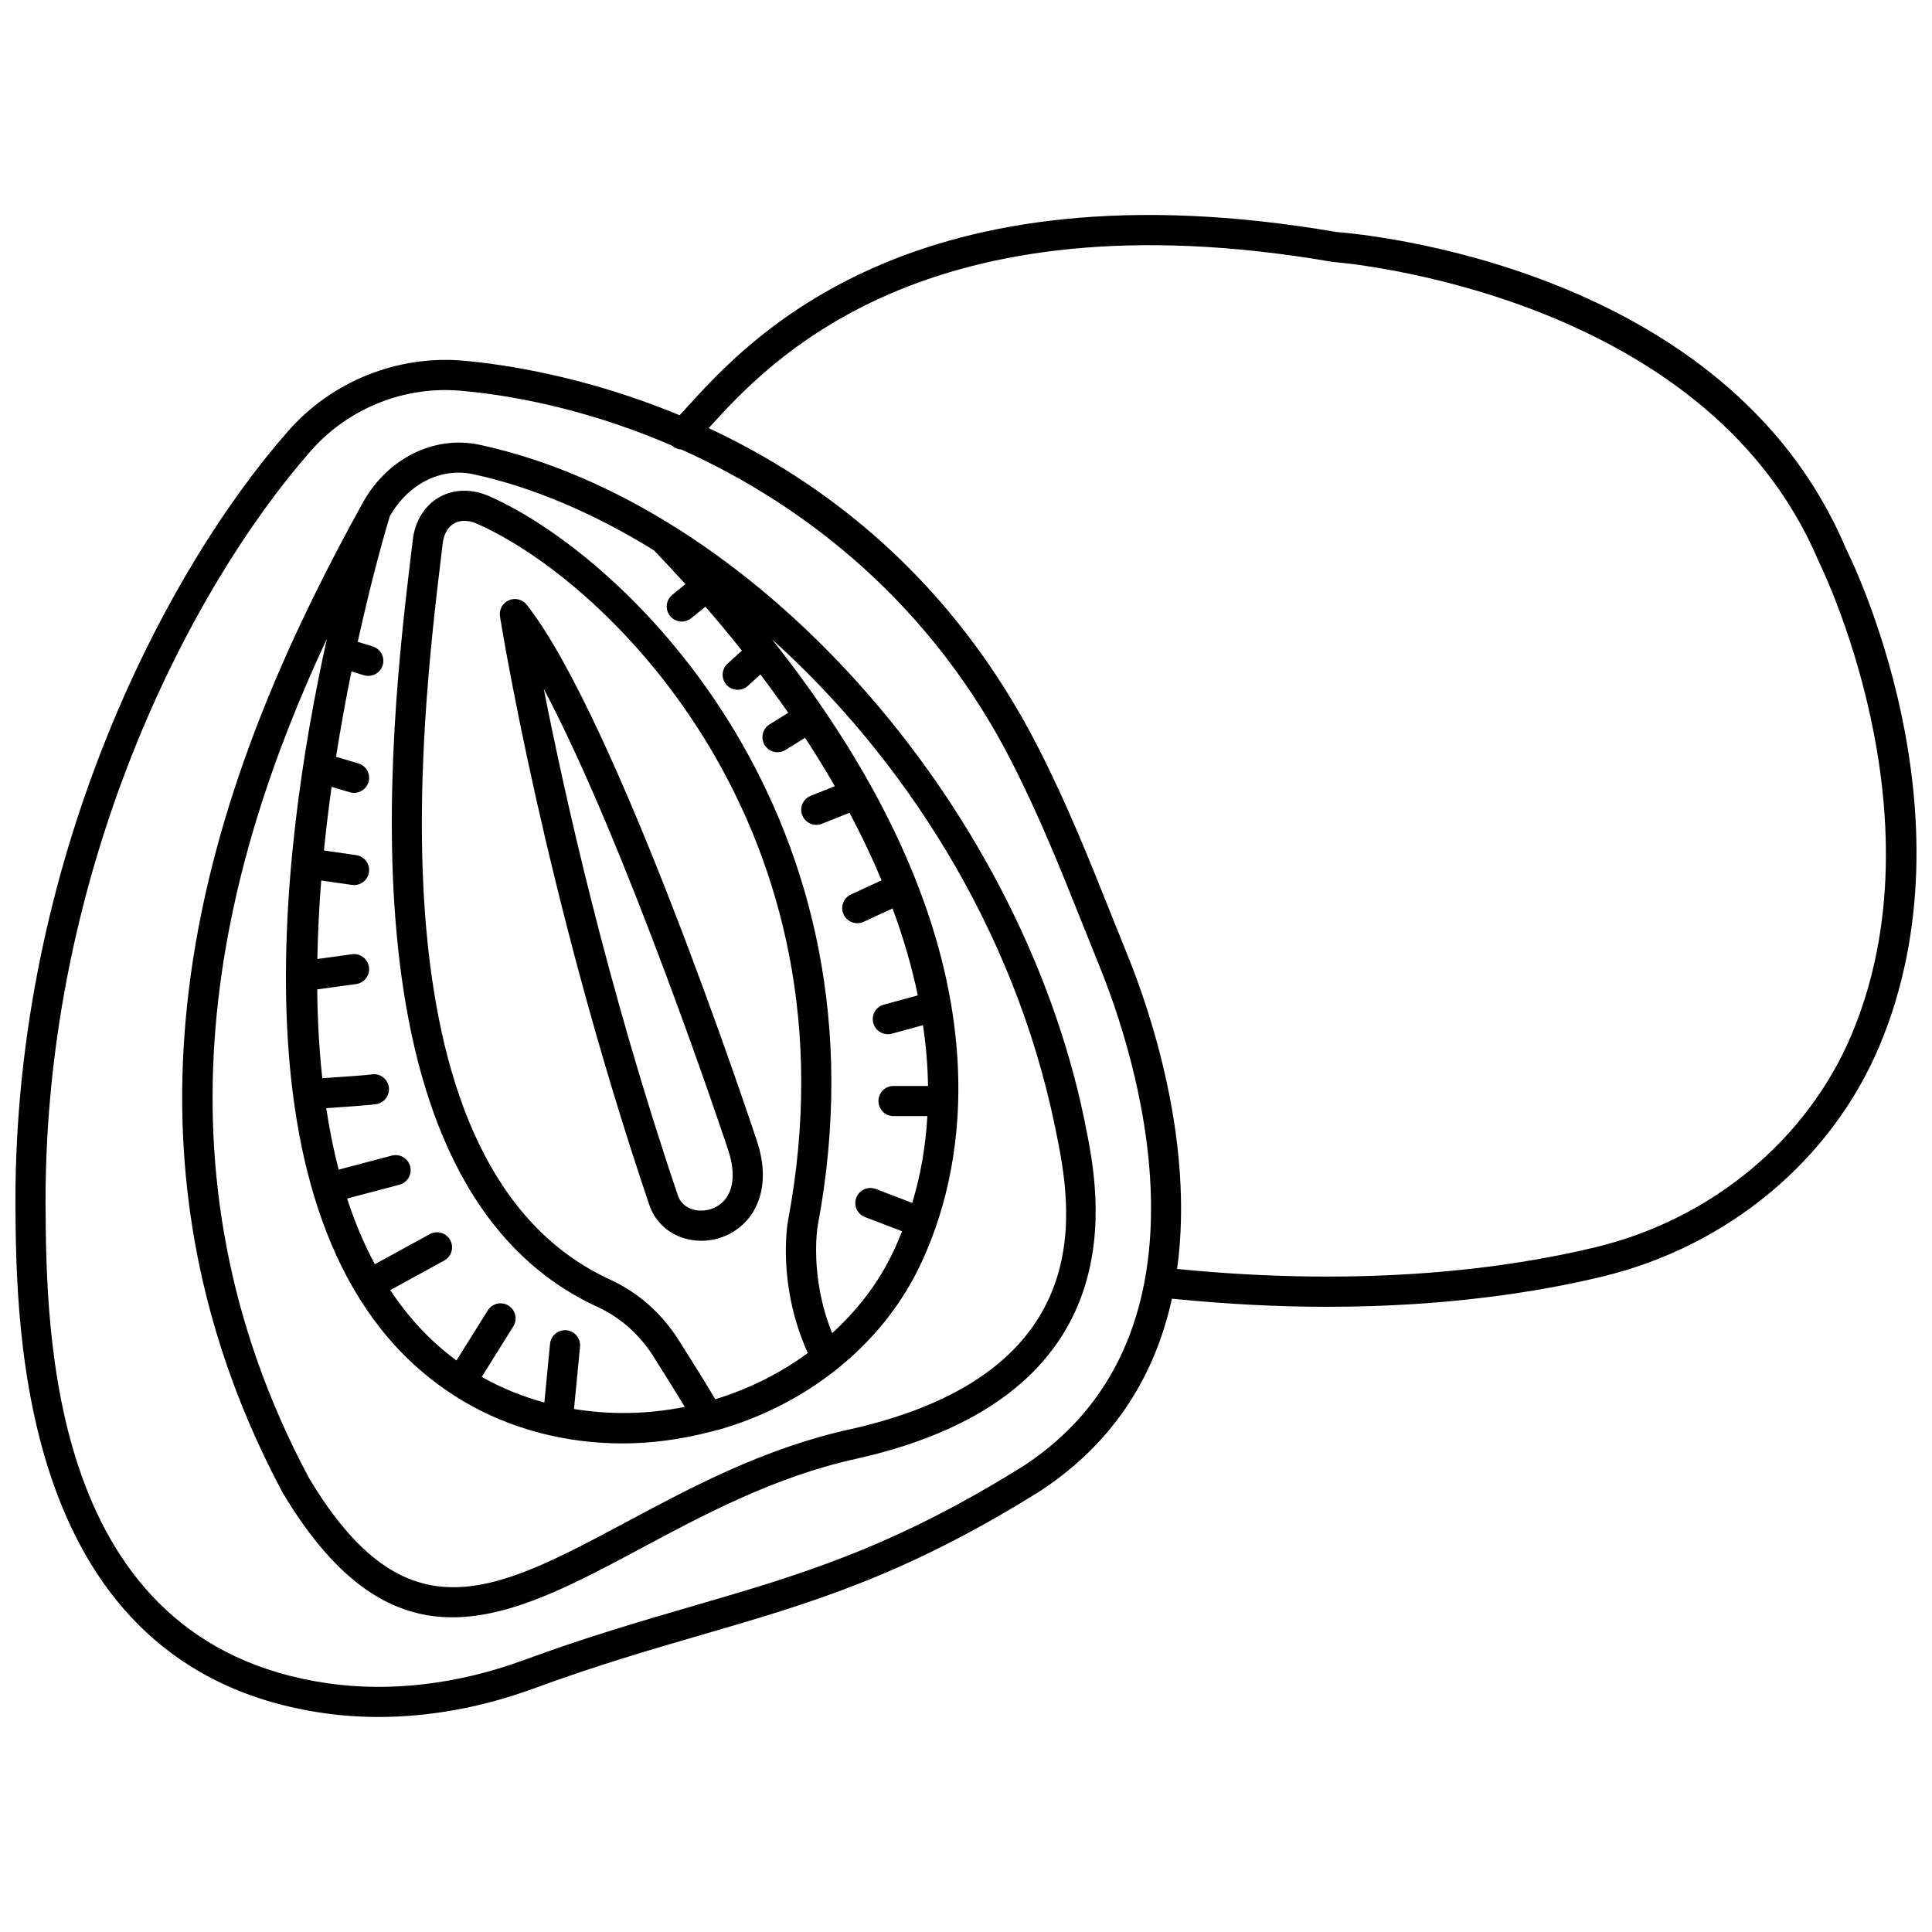 <?xml version="1.0" encoding="UTF-8"?>
<!-- Uploaded to: ICON Repo, www.iconrepo.com, Generator: ICON Repo Mixer Tools -->
<svg width="800px" height="800px" version="1.1" viewBox="144 144 512 512" xmlns="http://www.w3.org/2000/svg">
 <defs>
  <clipPath id="a">
   <path d="m148.09 200h503.81v400h-503.81z"/>
  </clipPath>
 </defs>
 <g clip-path="url(#a)">
  <path d="m633.11 289.21c-31.602-74.742-128.38-83.227-134.88-83.715-112.48-19.324-155.8 28.398-172.12 46.363-0.742 0.816-1.402 1.539-2.004 2.191-24.773-10.305-46.484-13.488-57.129-14.449-17.555-1.582-34.98 5.383-46.629 18.648-33.336 37.949-72.262 114.18-72.262 204.12 0.184 33.91 0.68 123.98 81.676 135.62 4.769 0.688 9.637 1.027 14.57 1.027 13.504 0 27.477-2.547 41.109-7.547 16.719-6.133 30.875-10.25 44.566-14.234 28.883-8.402 53.828-15.664 89.871-38.238 0.027-0.02 0.055-0.035 0.082-0.055 20.285-13.43 30.414-31.676 34.609-50.773 14.777 1.484 28.512 2.148 41.07 2.148 31.766 0 56.316-3.984 73.051-8.023 33.254-8.031 60.688-30.883 73.395-61.129 25.949-61.77-7.656-129.36-8.98-131.96zm-217.51 243.05c-35.078 21.969-59.52 29.082-87.82 37.316-13.82 4.023-28.105 8.18-45.078 14.406-17.379 6.371-35.293 8.488-51.801 6.117-74.188-10.656-74.641-92.723-74.832-127.74 0-87.707 37.855-161.93 70.277-198.84 9.035-10.289 22.129-16.152 35.684-16.152 1.406 0 2.816 0.062 4.227 0.191 17.355 1.57 36.66 6.254 55.832 14.531 0.707 0.617 1.551 0.988 2.445 1.023 33.664 15.105 66.652 41.617 87.688 83.008 7.43 14.629 12.953 28.449 18.793 43.082 1.449 3.629 2.91 7.285 4.418 11 8.93 21.984 33.863 96.465-19.832 132.06zm219.14-114.19c-11.727 27.918-37.113 49.023-67.914 56.461-22.66 5.477-60.121 10.797-110.88 5.758 4.66-33.945-7.34-68.867-13.113-83.098-1.5-3.703-2.961-7.348-4.406-10.961-5.91-14.805-11.496-28.785-19.09-43.734-23.031-45.328-56.918-70.754-87.531-85.039 0.074-0.082 0.133-0.145 0.211-0.227 15.527-17.09 56.77-62.488 165.05-43.836 0.133 0.023 0.266 0.039 0.398 0.047 0.977 0.066 98.199 7.727 128.4 79.129 0.344 0.664 33.398 67.105 8.871 125.5z"/>
 </g>
 <path d="m431.33 440.59c-17.598-84.629-87.965-163.12-160.2-178.71-12.023-2.602-24.473 3.574-30.984 15.348-35.234 63.688-75.77 160.17-21.258 262.32 0.031 0.059 0.062 0.117 0.098 0.172 14.664 24.461 29.465 32.883 44.91 32.883 15.805 0 32.289-8.82 49.992-18.289 16.656-8.91 35.535-19.012 57.035-23.723 75.336-16.836 64.328-70.738 60.715-88.453zm-161.88-170.91c15.457 3.336 31.789 10.238 47.852 20.16 2.867 2.981 5.637 5.969 8.344 8.961l-3.484 2.832c-1.707 1.387-1.973 3.902-0.578 5.613 0.789 0.969 1.938 1.473 3.098 1.473 0.887 0 1.777-0.293 2.516-0.895l3.746-3.043c3.363 3.879 6.594 7.758 9.676 11.641l-3.793 3.438c-1.637 1.48-1.762 4.004-0.281 5.633 0.785 0.871 1.871 1.312 2.961 1.312 0.953 0 1.91-0.34 2.672-1.035l3.344-3.027c2.562 3.387 5.023 6.777 7.371 10.156l-4.949 3.07c-1.871 1.16-2.449 3.625-1.289 5.496 0.754 1.219 2.062 1.887 3.394 1.887 0.719 0 1.445-0.191 2.098-0.598l5.207-3.227c2.801 4.289 5.43 8.562 7.883 12.824l-6.387 2.547c-2.047 0.816-3.043 3.137-2.231 5.184 0.621 1.562 2.121 2.516 3.711 2.516 0.492 0 0.988-0.09 1.477-0.285l7.324-2.918c3.191 6.012 6.035 11.988 8.5 17.902l-8.117 3.746c-2 0.922-2.875 3.297-1.953 5.297 0.676 1.461 2.117 2.32 3.629 2.32 0.559 0 1.129-0.117 1.668-0.367l7.684-3.547c2.879 7.805 5.121 15.504 6.68 23.043l-8.992 2.453c-2.125 0.582-3.379 2.777-2.797 4.902 0.488 1.773 2.09 2.941 3.848 2.941 0.348 0 0.703-0.047 1.055-0.145l8.266-2.258c0.805 5.469 1.258 10.848 1.336 16.113h-9.152c-2.203 0-3.992 1.789-3.992 3.992s1.789 3.992 3.992 3.992h8.977c-0.457 7.953-1.777 15.645-4.012 22.996l-9.668-3.688c-2.059-0.777-4.363 0.246-5.152 2.309-0.785 2.059 0.25 4.367 2.309 5.152l9.828 3.746c-0.945 2.359-1.961 4.688-3.106 6.969-3.777 7.512-9.082 14.238-15.434 20.043-6.074-14.98-3.867-28.219-3.848-28.336 20.387-108.11-49.828-177.03-87.027-193.47-4.574-2.023-9.398-1.922-13.25 0.266-3.863 2.199-6.418 6.324-7.016 11.316l-0.367 3.082c-5.539 46.031-20.25 168.3 49.379 200.21 5.949 2.727 11.051 7.25 14.75 13.082 3.508 5.531 6.312 10.043 8.32 13.383-9.895 1.992-19.844 2.121-29.352 0.566l1.594-16.52c0.211-2.191-1.398-4.141-3.59-4.356-2.188-0.18-4.144 1.402-4.356 3.59l-1.5 15.57c-5.82-1.598-11.41-3.836-16.594-6.801l8.363-13.383c1.164-1.871 0.598-4.328-1.27-5.5-1.871-1.168-4.328-0.598-5.5 1.27l-8.297 13.273c-6.996-5.16-12.793-11.461-17.547-18.652l14.309-7.836c1.93-1.059 2.641-3.484 1.582-5.414s-3.477-2.641-5.414-1.582l-14.562 7.973c-2.922-5.441-5.359-11.27-7.356-17.406l13.875-3.66c2.133-0.562 3.402-2.746 2.84-4.875-0.559-2.133-2.738-3.402-4.875-2.84l-14.07 3.711c-1.367-5.269-2.453-10.719-3.297-16.285 12.754-0.855 13.383-1.055 13.91-1.23 2.09-0.699 3.219-2.957 2.523-5.047-0.652-1.957-2.66-3.074-4.648-2.633-1.094 0.152-6.801 0.574-12.824 0.98-0.848-7.723-1.27-15.613-1.348-23.547l10.309-1.414c2.184-0.301 3.711-2.312 3.41-4.492-0.305-2.188-2.348-3.715-4.492-3.41l-9.188 1.262c0.125-6.977 0.48-13.941 1.023-20.805l8.137 1.172c0.191 0.027 0.383 0.039 0.574 0.039 1.953 0 3.66-1.434 3.941-3.418 0.316-2.184-1.199-4.207-3.379-4.516l-8.555-1.234c0.574-5.742 1.262-11.379 2.027-16.859l4.824 1.43c0.379 0.113 0.758 0.168 1.133 0.168 1.723 0 3.312-1.125 3.824-2.859 0.625-2.113-0.582-4.332-2.695-4.961l-5.906-1.746c1.266-8.035 2.664-15.637 4.09-22.621l3.293 1.008c0.391 0.121 0.781 0.176 1.168 0.176 1.707 0 3.289-1.105 3.816-2.824 0.645-2.106-0.539-4.336-2.644-4.984l-3.973-1.223c3.996-18.215 7.738-30.785 8.492-33.266 4.906-8.625 13.559-12.996 22.156-11.148zm64.098 245.13c-2.07-3.527-5.301-8.754-9.656-15.621-4.523-7.141-10.805-12.695-18.164-16.062-64.332-29.484-50.129-147.55-44.781-192l0.371-3.086c0.297-2.488 1.375-4.387 3.039-5.332 1.645-0.941 3.805-0.91 6.07 0.098 35.312 15.605 101.91 81.281 82.402 184.71-0.133 0.723-2.941 16.953 5.25 35.055-7.231 5.297-15.496 9.492-24.531 12.242zm35.656 7.988c-22.566 4.949-41.961 15.324-59.074 24.477-35.227 18.844-58.504 31.293-84.242-11.57-44.18-82.871-23.379-162.35 4.746-222.43-12.371 55.809-26.316 161.57 33.316 200.28 0.027 0.02 0.043 0.047 0.07 0.066 0.039 0.023 0.082 0.031 0.121 0.051 0.871 0.562 1.73 1.125 2.633 1.66 12.531 7.398 27.129 11.188 42.184 11.188 7.727 0 15.562-1.059 23.301-3.078 0.238-0.035 0.477-0.102 0.707-0.18 0.68-0.184 1.363-0.324 2.043-0.523 23.117-6.785 42.098-22.051 52.082-41.887 1.566-3.113 3.227-6.894 4.773-11.297 0.023-0.051 0.062-0.09 0.082-0.148 0.02-0.051 0.008-0.102 0.023-0.152 9.863-28.395 14.523-82.703-43.363-155.81 34.57 31.129 63.945 76.066 74.898 128.73l0.316 1.555c3.91 19.141 13.055 63.945-54.617 79.066z"/>
 <path d="m283.58 304.26c-1.125-1.426-3.07-1.914-4.731-1.184-1.664 0.727-2.625 2.481-2.348 4.273 0.113 0.73 11.723 73.781 39.566 155.94 1.594 4.762 5.574 8.207 10.652 9.215 1.047 0.207 2.098 0.312 3.144 0.312 4.621 0 9.09-1.984 12.164-5.523 2.637-3.039 6.445-9.914 2.312-21.676-1.508-4.531-36.992-111.2-60.762-141.36zm52.414 157.8c-1.867 2.148-4.902 3.168-7.727 2.613-1.328-0.262-3.699-1.125-4.641-3.93-18.824-55.551-30.168-106.88-35.516-134.16 21.965 41.32 48.34 120.61 48.672 121.61 2.09 5.945 1.809 10.871-0.789 13.867z"/>
</svg>